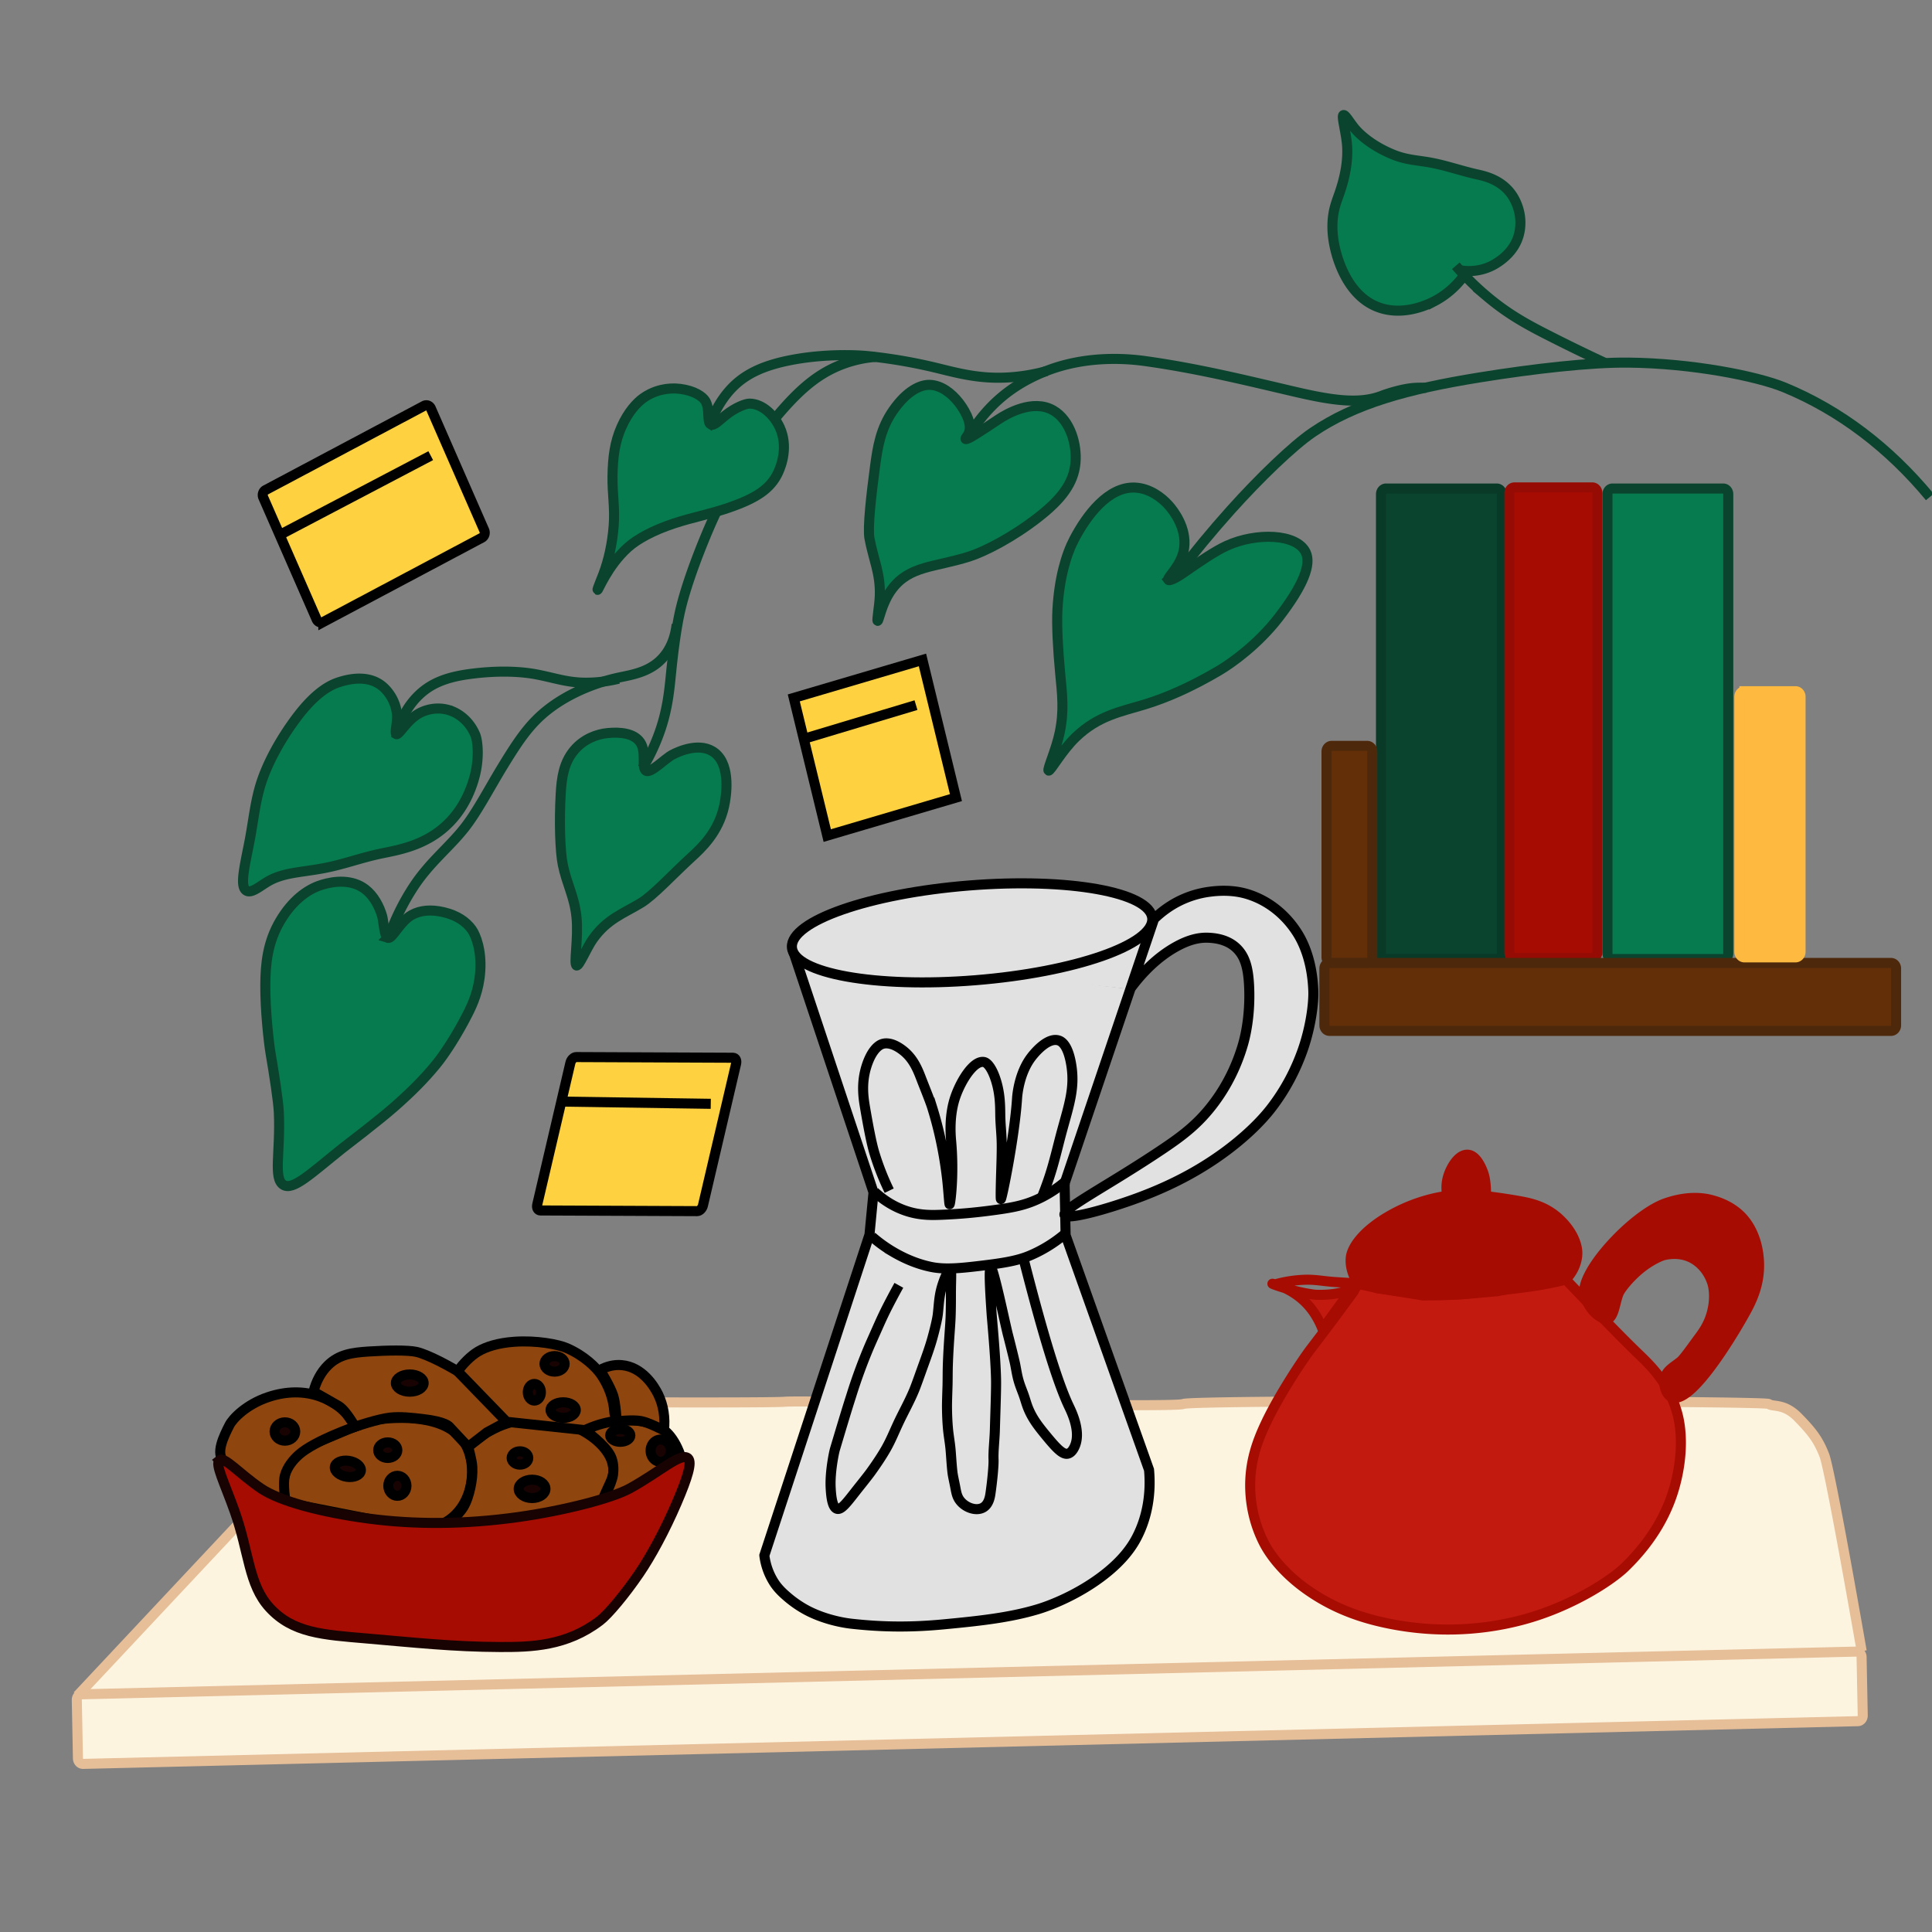 <?xml version="1.0" encoding="UTF-8" standalone="no"?>
<svg
   id="cafetière"
   width="2000"
   height="2000"
   viewBox="0 0 2000 2000"
   version="1.1"
   sodipodi:docname="convivialite.svg"
   inkscape:version="1.1.2 (0a00cf5339, 2022-02-04)"
   xmlns:inkscape="http://www.inkscape.org/namespaces/inkscape"
   xmlns:sodipodi="http://sodipodi.sourceforge.net/DTD/sodipodi-0.dtd"
   xmlns="http://www.w3.org/2000/svg"
   xmlns:svg="http://www.w3.org/2000/svg">
  <rect x="0" y="0" width="2000" height="2000" fill="#808080" stroke="none"/>
  <sodipodi:namedview
     id="namedview68"
     pagecolor="#ffffff"
     bordercolor="#666666"
     borderopacity="1.0"
     inkscape:pageshadow="2"
     inkscape:pageopacity="0.0"
     inkscape:pagecheckerboard="0"
     showgrid="false"
     inkscape:zoom="0.42440064"
     inkscape:cx="1875.5862"
     inkscape:cy="1532.7498"
     inkscape:window-width="1850"
     inkscape:window-height="1016"
     inkscape:window-x="0"
     inkscape:window-y="0"
     inkscape:window-maximized="1"
     inkscape:current-layer="cafetière" />
  <defs
     id="defs4">
    <style
       id="style2">
      .cls-1, .cls-2 {
        fill: none;
        stroke: #000;
        stroke-width: 10.4px;
      }

      .cls-1 {
        fill-rule: evenodd;
      }
    </style>
  </defs>
  <path
     id="table"
     class="cls-1"
     d="M 80.138,1755.42 341.767,1476.426 a 195.593,215.471 0 0 1 112.558,-25.582 c 0,0 340.593,2.012 358.373,0.219 17.78,-1.793 403.012,6.721 412.326,2.306 9.314,-4.415 601.415,-3.332 605.931,0 4.516,3.332 15.896,-0.934 30.349,13.834 14.452,14.768 20.925,23.109 27.209,39.197 6.284,16.088 38.721,202.905 38.721,202.905"
     style="fill:#fdf4e0;fill-opacity:1;stroke:#e6be98;stroke-opacity:1" />
  <path
     style="fill:#e1e1e1;fill-opacity:1;stroke:none;stroke-width:0.549px;stroke-linecap:butt;stroke-linejoin:miter;stroke-opacity:1"
     d="m 1062.283,1012.735 84.281,-24.899 31.267,-12.896 16.844,-23.646 -24.855,72.573 z"
     id="path16783"
     sodipodi:nodetypes="cccccc" />
  <path
     id="parois_cafetières"
     data-name="parois cafetières"
     class="cls-1"
     d="m 820.546,982.998 83.721,251.325 -4.186,43.809 -108.837,332.026 a 57.574,63.426 0 0 0 10.57,28.793 c 2.983,4.433 6.651,8.416 11.684,12.803 a 113.84,125.409 0 0 0 22.416,15.546 c 17.22,8.912 35.749,12.48 45.351,13.558 34.315,3.856 64.031,3.655 95.552,0.663 36.461,-3.464 68.034,-6.802 97.457,-15.639 14.897,-4.479 41.368,-15.368 65.433,-33.312 18.607,-13.875 30.035,-27.519 36.958,-40.771 10.978,-21.011 15.065,-45.371 12.809,-70.256 l -86.369,-242.835 -1.046,-53.608 92.617,-273.806 a 104.494,115.114 0 0 1 24.044,-17.576 107.352,118.262 0 0 1 33.499,-10.583 c 15.918,-2.139 28.737,-0.651 38.601,2.271 a 93.303,102.785 0 0 1 53.142,41.999 c 7.153,11.84 14.578,31.041 15.577,58.353 0.45,12.238 -2.402,36.183 -10.643,60.191 a 190.261,209.597 0 0 1 -32.63,60.808 c -11.098,14.52 -28.575,31.416 -50.426,47.216 -25.509,18.446 -53.88,33.445 -87.797,46.005 -31.296,11.581 -74.03,23.576 -76.076,17.668 -1.376,-3.96 16.048,-14.503 47.517,-33.733 19.099,-11.673 37.507,-23.213 55.476,-35.341 20.025,-13.518 36.335,-25.94 52.278,-47.487 a 165.506,182.326 0 0 0 29.601,-60.237 c 4.061,-14.151 7.598,-36.263 6.143,-61.8 -0.978,-17.195 -4.118,-27.957 -11.423,-35.952 -6.462,-7.073 -16.373,-11.903 -31.244,-12.382 -9.408,-0.306 -20.234,2.115 -34.017,9.967 -17.702,10.093 -33.452,25.329 -46.476,43.186"
     style="fill:#e1e1e1;fill-opacity:1" />
  <path
     id="couvercle_cafetière"
     data-name="couvercle cafetière"
     class="cls-1"
     d="m 1003.037,916.667 c 103.008,-8.26 187.975,7.004 189.78,34.085 1.805,27.081 -80.241,55.735 -183.25,63.99 -103.008,8.255 -187.975,-7.004 -189.78,-34.085 -1.805,-27.081 80.241,-55.735 183.25,-63.99 z"
     style="fill:#e1e1e1;fill-opacity:1" />
  <path
     id="Forme_1"
     data-name="Forme 1"
     class="cls-1"
     d="m 905.314,1233.747 a 91.747,101.071 0 0 0 24.588,16.573 c 17.482,7.92 32.107,7.701 44.226,7.234 19.826,-0.772 36.916,-2.369 56.69,-5.107 18.596,-2.571 32.327,-5.027 48.904,-13.702 a 128.786,141.875 0 0 0 24.494,-16.768" />
  <path
     id="courbes_cafetière_1"
     data-name="courbes cafetière 1"
     class="cls-1"
     d="m 920.488,1232.594 a 232.403,256.022 0 0 1 -15.253,-38.829 c -3.155,-10.301 -6.771,-29.75 -9.696,-46.916 -1.669,-9.776 -4.128,-25 1.266,-42.529 4.725,-15.339 11.538,-22.077 16.739,-23.663 4.594,-1.401 11.627,-0.565 20.888,6.525 11.24,8.601 15.771,20.394 19.737,30.811 1.428,3.747 8.613,21.472 10.622,27.848 a 324.384,357.351 0 0 1 9.581,36.898 350.083,385.661 0 0 1 6.117,37.993 c 1.24,10.825 2.088,25.888 2.538,25.865 0.738,-0.029 4.803,-29.998 1.559,-65.748 -0.665,-7.315 -2.004,-27.156 4.5,-45.717 6.211,-17.72 19.455,-38.022 29.773,-35.693 3.49,0.79 8.32,6.825 12.124,18.93 4.296,13.656 4.385,25.813 4.5,35.67 0.131,10.635 1.371,19.639 1.502,30.274 0.105,8.341 -0.262,19.155 -0.576,29.173 -0.157,4.969 -0.858,27.721 -0.282,27.755 0.973,0.063 14.165,-64.353 16.729,-104.248 0.272,-4.254 2.334,-26.262 14.662,-42.535 4.066,-5.372 17.932,-21.605 29.14,-17.137 5.102,2.029 9.921,9.678 12.412,25.611 3.637,23.271 -2.203,40.258 -9.408,66.572 -5.149,18.792 -8.566,35.353 -15.007,53.654 -2.035,5.782 -4.134,11.361 -6.405,17.011" />
  <path
     id="Forme_2"
     data-name="Forme 2"
     class="cls-1"
     d="m 1101.535,1278.132 a 146.217,161.077 0 0 1 -36.094,21.893 c -13.683,5.689 -30.72,7.984 -50.463,10.347 -19.732,2.363 -36.241,4.064 -50.374,1.28 -13.17,-2.606 -26.848,-7.886 -40.505,-15.973 a 145.764,160.577 0 0 1 -21.464,-15.546" />
  <path
     id="courbes_cafetière_2"
     data-name="courbes cafetière 2"
     class="cls-1"
     d="m 1059.674,1303.495 c 14.117,55.205 32.275,121.754 46.852,152.311 2.564,5.372 12.825,26.009 6.059,41.365 -2.109,4.785 -4.531,6.9 -6.865,7.592 -5.505,1.637 -12.333,-5.793 -23.489,-19.374 -7.713,-9.396 -13.071,-16.515 -17.199,-25.963 -2.517,-5.759 -3.616,-10.849 -5.829,-16.757 -1.742,-4.663 -3.359,-8.548 -4.73,-13.362 -1.627,-5.707 -2.339,-10.624 -3.464,-16.474 -0.67,-3.493 -2.59,-11.154 -4.039,-17.016 -1.183,-4.796 -2.386,-9.546 -3.637,-14.365 -2.6,-10.03 -15.007,-69.731 -17.67,-69.311 -2.271,0.357 -0.539,27.173 0.879,48.294 0.356,5.303 4.087,44.247 4.558,67.581 0.214,10.549 -0.712,33.969 -1.209,51.827 -0.309,11.056 -1.753,22.435 -1.387,30.874 0.262,6.024 -1.266,22.089 -3.176,35.289 -0.487,3.366 -1.612,10.416 -6.692,14.019 -7.08,5.015 -19.057,1.112 -24.991,-6.808 -2.867,-3.828 -3.621,-7.626 -4.673,-13.264 -1.036,-5.54 -2.554,-11.921 -3.003,-15.783 -0.963,-8.295 -1.376,-17.489 -2.02,-24.227 -0.706,-7.465 -1.999,-13.858 -2.653,-21.328 -0.586,-6.681 -0.905,-13.886 -0.978,-21.391 -0.068,-6.623 0.46,-18.463 0.576,-23.634 0.152,-6.785 0.079,-13.246 0.288,-20.037 0.199,-6.468 0.549,-13.598 0.984,-20.602 0.293,-4.842 0.743,-11.31 1.151,-17.016 0.272,-3.822 0.539,-7.909 0.691,-11.275 0.199,-4.398 0.298,-10.041 0.351,-15.252 0.047,-4.836 0.006,-9.557 0.058,-14.394 0.131,-12.676 0.774,-20.095 -0.753,-20.509 -1.931,-0.53 -6.085,8.837 -8.655,17.61 -3.009,10.261 -3.056,18.677 -4.212,28.574 -0.617,5.28 -3.108,15.454 -5.541,24.291 -2.355,8.554 -5.625,17.76 -9.063,27.219 -3.422,9.431 -7.613,21.559 -10.041,27.346 -5.17,12.347 -10.994,22.366 -16.619,34.471 -4.045,8.698 -7.132,16.428 -11.773,24.764 -4.265,7.649 -10.345,16.786 -16.791,25.674 -2.977,4.104 -13.149,16.768 -13.735,17.518 -10.47,13.35 -16.352,21.478 -20.894,19.91 -3.736,-1.285 -5.808,-8.358 -6.462,-22.02 -0.79,-16.44 3.553,-36.661 4.442,-39.636 5.641,-18.82 11.935,-40.108 16.927,-55.505 a 469.469,517.181 0 0 1 18.853,-51.36 c 1.596,-3.718 5.52,-12.44 8.309,-18.746 2.574,-5.822 5.248,-11.69 7.791,-16.89 2.088,-4.26 4.746,-9.39 7.273,-14.175 2.313,-4.375 4.631,-8.647 7.038,-12.981" />
  <path
     id="théière-2"
     data-name="théière"
     class="cls-1"
     d="m 1401.361,1336.928 c -14.766,20.262 -29.574,40.097 -44.267,59.223 -7.169,9.327 -31.526,45.302 -46.219,76.02 -9.46,19.777 -17.576,41.705 -16.619,69.973 a 110.706,121.957 0 0 0 13.678,54.144 c 7.205,14.394 21.835,33.024 45.612,49.706 24.399,17.12 50.002,27.127 77.463,33.306 50.453,11.356 100.094,9.505 145.057,-2.456 49.871,-13.264 91.533,-40.328 106.373,-54.807 29.847,-29.127 44.508,-58.399 51.499,-84.43 8.582,-31.975 6.813,-57.632 2.679,-73.374 -8.566,-32.626 -28.648,-51.257 -41.458,-63.592 -19.968,-19.236 -49.17,-49.775 -74.344,-76.118 0,0 -3.469,1.574 -24.802,5.488 -21.333,3.914 -71.686,8.646 -71.686,8.646 0,0 -29.501,3.274 -46.047,1.729 -16.545,-1.545 -52.849,-6.917 -52.849,-6.917 l -20.407,-4.612 z"
     style="fill:#c31a10;fill-opacity:1;stroke:#a70c03;stroke-opacity:1" />
  <path
     id="couvercle_theière"
     data-name="couvercle theière"
     class="cls-1"
     d="m 1620.814,1324.524 c 6.985,-7.162 11.658,-16.436 12.03,-26.581 0.272,-7.393 -3.286,-20.875 -16.964,-34.494 -14.813,-14.749 -31.359,-18.147 -45.523,-20.567 -22.814,-3.906 -48.506,-7.12 -60.588,-6.215 a 184.351,208.525 0 0 0 -65.344,18.585 c -31.275,16.336 -45.147,35.051 -46.136,46.959 -0.633,7.635 1.324,15.276 5.264,22.698 l 21.877,8.562 48.148,7.652 39.315,-1.182 37.176,-3.274 39.8,-8.145 z"
     style="fill:#a70c03;fill-opacity:1;stroke:#a70c03;stroke-opacity:1" />
  <path
     id="anse_théière"
     data-name="anse théière"
     class="cls-1"
     d="m 1665.192,1364.764 c 5.85,-2.311 7.231,-19.235 10.779,-26.643 2.287,-4.779 10.91,-15.5 21.302,-24.164 9.884,-8.243 21.15,-13.725 25.624,-14.705 11.805,-2.583 22.898,-0.865 31.804,4.94 a 41.023,45.192 0 0 1 17.812,23.858 c 1.837,5.822 3.323,17.558 -0.696,31.773 -3.228,11.425 -8.498,18.826 -13.071,24.965 -7.294,9.788 -15.488,21.726 -19.308,24.775 -6.933,5.54 -14.646,9.286 -16.278,17.731 -1.319,6.813 1.444,15.99 6.938,18.809 20.098,10.335 66.679,-69.362 76.788,-87.745 7.143,-12.998 15.478,-30.73 13.94,-53.908 -1.125,-16.907 -6.635,-31.445 -15.41,-42.034 -6.237,-7.528 -17.241,-16.273 -35.414,-20.613 -10.675,-2.554 -26.65,-3.026 -46.324,3.972 -12.945,4.6 -32.358,17.95 -51.687,38.154 -23.222,24.274 -33.462,44.766 -31.861,54.663 2.501,15.529 17.346,29.225 25.064,26.17 z"
     style="fill:#a70c03;fill-opacity:1;stroke:#a70c03;stroke-opacity:1" />
  <path
     id="bec_verseur"
     data-name="bec verseur"
     class="cls-1"
     d="m 1318.225,1330.093 a 141.709,156.111 0 0 1 33.18,-5.315 c 9.712,-0.271 17.665,1.337 27.351,2.127 16.294,1.32 26.393,1.061 26.66,3.447 0.235,2.127 -7.488,4.888 -12.38,6.427 -13.484,4.231 -29.145,3.879 -33.405,3.303 -20.852,-2.813 -42.546,-10.831 -42.452,-11.143 0.089,-0.282 18.706,3.856 34.053,19.034 7.749,7.667 13.6,17.074 17.833,27.784 l 34.489,-47.391"
     style="fill:#c31a10;fill-opacity:1;stroke:#a70c03;stroke-opacity:1" />
  <path
     id="chapeau_couvercle_théière"
     data-name="chapeau couvercle théière"
     class="cls-1"
     d="m 1499.1,1241.873 c -2.145,-7.678 -2.355,-15.592 -0.314,-23.029 2.868,-10.462 11.376,-24.516 21.087,-23.467 9.058,0.98 14.473,15.108 16.095,20.175 1.172,3.649 2.229,10.555 2.339,17.766 a 74.712,82.305 0 0 1 -0.277,8.583"
     style="fill:#a70c03;fill-opacity:1;stroke:#a70c03;stroke-opacity:1" />
  <path
     id="cookie_1"
     data-name="cookie 1"
     class="cls-1"
     d="m 434.064,1582.588 c 13.84,0.19 27.351,-4.548 37.565,-14.739 18.539,-18.504 21.16,-49.827 11.773,-69.691 -15.269,-32.303 -63.659,-32.13 -89.927,-29.058 -14.772,1.729 -36.958,12.572 -59.724,21.784 -13.673,5.534 -29.726,12.186 -36.869,29.669 -4.254,10.422 -4.359,22.418 -1.162,34.846 z"
     style="fill:#8f460e;fill-opacity:1" />
  <path
     id="cookie_2"
     data-name="cookie 2"
     class="cls-1"
     d="m 484.616,1497.754 c 9.335,-8.842 19.954,-15.892 31.411,-20.855 21.977,-9.477 48.176,-11.684 72.879,-2.317 29.166,11.062 42.054,28.677 44.833,39.451 3.757,14.572 -1.382,16.98 -10.86,40.726 l -69.188,17.201 -61.654,5.364 -28.805,0.939 c 0,0 12.158,-10.875 16.408,-17.963 3.624,-6.045 5.736,-13.155 7.297,-20.192 1.57,-7.077 2.406,-14.476 1.99,-21.747 -0.403,-7.035 -4.31,-20.607 -4.31,-20.607 z"
     sodipodi:nodetypes="ccccccccsssc"
     style="fill:#8f460e;fill-opacity:1" />
  <path
     id="cookie_3"
     data-name="cookie 3"
     class="cls-1"
     d="m 232.369,1513.052 c -10.025,-7.769 -0.565,-26.516 5.149,-37.791 3.365,-6.635 17.294,-21.305 39.951,-28.948 19.345,-6.525 37.868,-6.375 53.786,-0.611 13.317,4.825 22.353,12.07 27.502,18.042 3.415,3.966 6.352,8.401 8.738,13.195 0,0 -41.31,14.204 -57.841,28.74 -6.322,5.559 -12.166,12.84 -14.634,21.326 -2.622,9.016 0.7,28.393 0.7,28.393 l -21.938,-10.252 z"
     style="fill:#8f460e;fill-opacity:1"
     sodipodi:nodetypes="scccccssccs" />
  <path
     id="cookie_4"
     data-name="cookie 4"
     class="cls-1"
     d="m 524.383,1471.814 c -1.202,-3.304 -2.606,-6.514 -4.202,-9.609 -8.848,-17.178 -21.077,-26.303 -32.625,-34.021 -21.694,-14.492 -45.973,-26.424 -56.522,-28.724 -8.984,-1.96 -30.26,-1.62 -49.333,-0.381 -17.435,1.136 -30.736,3.032 -42.148,14.221 -7.216,7.079 -12.202,16.457 -15.054,27.386 0,0 16.31,9.046 26.086,14.796 7.487,4.404 16.91,21.456 16.91,21.456 0,0 23.981,-8.139 36.384,-9.461 11.03,-1.175 22.194,0.198 33.218,1.428 24.8,2.767 28.065,8.069 28.065,8.069 l 19.453,20.779 19.459,-15.014 20.308,-10.925"
     style="fill:#8f460e;fill-opacity:1"
     sodipodi:nodetypes="cccccccscsscccc" />
  <path
     id="cookie_5"
     data-name="cookie 5"
     class="cls-1"
     d="m 638.401,1471.327 c 0.278,-3.307 -2.236,-5.57 -2.413,-8.886 -0.743,-13.984 -5.787,-27.744 -13.673,-39.267 -5.138,-7.494 -17.367,-19.714 -35.576,-27.64 -8.733,-3.799 -31.244,-8.237 -54.701,-6.519 -16.258,1.193 -28.837,5.084 -37.214,10.111 -8.069,4.873 -15.244,12.592 -21.187,20.331 l 50.746,52.358 81.105,8.647 z"
     style="fill:#8f460e;fill-opacity:1"
     sodipodi:nodetypes="ccccccc" />
  <path
     id="cookie_6"
     data-name="cookie 6"
     class="cls-1"
     d="m 705.953,1512.165 c -0.778,-3.171 -1.771,-6.274 -2.972,-9.28 -4.259,-10.641 -9.617,-17.518 -14.196,-21.449 -4.04,-3.476 -11.915,-7.534 -22.071,-9.592 -10.104,-2.052 -20.909,-2.248 -32.63,-0.334 -9.841,1.621 -19.452,4.63 -28.596,8.952 0,0 21.138,15.15 26.734,26.94 2.738,5.768 3.239,12.916 2.362,19.353 -1.384,10.163 -11.706,28.005 -11.706,28.005 l 25.611,-9.527 26.88,-15.78 z"
     style="fill:#8f460e;fill-opacity:1"
     sodipodi:nodetypes="ccccccsscccc" />
  <path
     id="cookie_7"
     data-name="cookie 7"
     class="cls-1"
     d="m 687.315,1480.772 c 1.46,-12.912 -0.445,-25.853 -5.955,-37.203 -4.134,-8.514 -16.357,-28.574 -37.842,-30.407 -7.634,-0.651 -15.237,1.164 -22.333,5.044 0,0 10.654,17.008 13.66,26.661 2.626,8.434 3.556,26.46 3.556,26.46 0,0 16.916,-1.863 25.187,-0.27 8.311,1.601 23.726,9.716 23.726,9.716 z"
     style="fill:#8f460e;fill-opacity:1"
     sodipodi:nodetypes="csscscsc" />
  <path
     id="pépites"
     class="cls-1"
     d="m 361.069,1512.234 c 7.451,1.084 13.045,5.666 12.501,10.243 -0.544,4.577 -7.033,7.413 -14.479,6.335 -7.446,-1.078 -13.045,-5.666 -12.501,-10.243 0.544,-4.577 7.033,-7.413 14.479,-6.335 z"
     style="fill:#180302;fill-opacity:1" />
  <path
     id="pépites_2"
     data-name="pépites 2"
     class="cls-1"
     d="m 401.418,1493.142 c 5.489,0 9.942,3.614 9.942,8.07 0,4.456 -4.453,8.07 -9.942,8.07 -5.489,0 -9.942,-3.614 -9.942,-8.07 0,-4.456 4.453,-8.07 9.942,-8.07 z"
     style="fill:#180302;fill-opacity:1" />
  <ellipse
     id="pépites_3"
     data-name="pépites 3"
     class="cls-2"
     cx="411.36"
     cy="1538.104"
     style="fill:#180302;fill-opacity:1"
     rx="9.419"
     ry="10.376" />
  <path
     id="pépites_4"
     data-name="pépites 4"
     class="cls-1"
     d="m 424.179,1422.817 c 7.948,0 14.39,4 14.39,8.935 0,4.934 -6.441,8.935 -14.39,8.935 -7.948,0 -14.39,-4 -14.39,-8.935 0,-4.934 6.441,-8.935 14.39,-8.935 z"
     style="fill:#180302;fill-opacity:1" />
  <path
     id="pépites_5"
     data-name="pépites 5"
     class="cls-1"
     d="m 294.935,1472.391 c 5.923,0 10.727,4.26 10.727,9.511 0,5.251 -4.803,9.511 -10.727,9.511 -5.923,0 -10.727,-4.26 -10.727,-9.511 0,-5.251 4.803,-9.511 10.727,-9.511 z"
     style="fill:#180302;fill-opacity:1" />
  <path
     id="pépites_6"
     data-name="pépites 6"
     class="cls-1"
     d="m 538.249,1502.365 c 4.767,0 8.634,3.095 8.634,6.917 0,3.822 -3.867,6.917 -8.634,6.917 -4.767,0 -8.634,-3.095 -8.634,-6.917 0,-3.822 3.867,-6.917 8.634,-6.917 z"
     style="fill:#180302;fill-opacity:1" />
  <path
     id="pépite_7"
     data-name="pépite 7"
     class="cls-1"
     d="m 550.807,1531.763 c 7.66,0 13.866,4.26 13.866,9.511 0,5.251 -6.206,9.511 -13.866,9.511 -7.66,0 -13.866,-4.26 -13.866,-9.511 0,-5.251 6.206,-9.511 13.866,-9.511 z"
     style="fill:#180302;fill-opacity:1" />
  <path
     id="pépites_8"
     data-name="pépites 8"
     class="cls-1"
     d="m 574.092,1403.795 c 5.782,0 10.465,3.614 10.465,8.07 0,4.456 -4.683,8.07 -10.465,8.07 -5.782,0 -10.465,-3.614 -10.465,-8.07 0,-4.456 4.683,-8.07 10.465,-8.07 z"
     style="fill:#180302;fill-opacity:1" />
  <path
     id="pépites_9"
     data-name="pépites 9"
     class="cls-1"
     d="m 553.162,1432.617 c 3.757,0 6.802,3.874 6.802,8.646 0,4.773 -3.045,8.646 -6.802,8.646 -3.757,0 -6.802,-3.873 -6.802,-8.646 0,-4.773 3.045,-8.646 6.802,-8.646 z"
     style="fill:#180302;fill-opacity:1" />
  <path
     id="pépites_10"
     data-name="pépites 10"
     class="cls-1"
     d="m 582.988,1451.639 c 7.226,0 13.081,3.614 13.081,8.07 0,4.456 -5.855,8.07 -13.081,8.07 -7.226,0 -13.081,-3.614 -13.081,-8.07 0,-4.456 5.855,-8.07 13.081,-8.07 z"
     style="fill:#180302;fill-opacity:1" />
  <path
     id="pépites_11"
     data-name="pépites 11"
     class="cls-1"
     d="m 642.116,1479.308 c 5.782,0 10.465,2.969 10.465,6.629 0,3.66 -4.683,6.629 -10.465,6.629 -5.782,0 -10.465,-2.969 -10.465,-6.629 0,-3.66 4.683,-6.629 10.465,-6.629 z"
     style="fill:#180302;fill-opacity:1" />
  <path
     id="pépites_12"
     data-name="pépites 12"
     class="cls-1"
     d="m 683.715,1490.26 a 10.468,11.532 0 1 1 -10.204,11.529 10.335,11.386 0 0 1 10.204,-11.529 z"
     style="fill:#180302;fill-opacity:1" />
  <path
     class="cls-1"
     d="M 84.604,1753.944 1921.772,1709.72 a 5.222,5.768 0 0 1 5.334,5.638 l 1.19,60.508 a 5.219,5.764 0 0 1 -5.104,5.891 L 86.024,1825.981 a 5.222,5.768 0 0 1 -5.334,-5.638 l -1.19,-60.514 a 5.214,5.759 0 0 1 5.104,-5.885 z"
     id="path38"
     style="fill:#fdf4e0;fill-opacity:1;stroke:#e6be98;stroke-opacity:1" />
  <path
     id="livre_1"
     data-name="livre 1"
     class="cls-1"
     d="m 1434.849,505.71 h 114.593 a 5.233,5.764 0 0 1 5.232,5.764 v 475.558 a 5.233,5.764 0 0 1 -5.232,5.764 h -114.593 a 5.233,5.764 0 0 1 -5.232,-5.764 V 511.474 a 5.233,5.764 0 0 1 5.232,-5.764 z"
     style="fill:#0a442e;fill-opacity:1;stroke:#093927;stroke-opacity:1" />
  <path
     id="livre_2"
     data-name="livre 2"
     class="cls-1"
     d="m 1567.756,504.557 h 80.582 a 5.233,5.764 0 0 1 5.233,5.764 v 475.558 a 5.233,5.764 0 0 1 -5.233,5.764 h -80.582 a 5.233,5.764 0 0 1 -5.232,-5.764 V 510.321 a 5.233,5.764 0 0 1 5.232,-5.764 z"
     style="fill:#a70c03;fill-opacity:1;stroke:#960c04;stroke-opacity:1" />
  <path
     id="livre_3"
     data-name="livre 3"
     class="cls-1"
     d="m 1669.268,505.71 h 114.593 a 5.233,5.764 0 0 1 5.233,5.764 v 475.558 a 5.233,5.764 0 0 1 -5.233,5.764 H 1669.268 a 5.233,5.764 0 0 1 -5.233,-5.764 V 511.474 a 5.233,5.764 0 0 1 5.233,-5.764 z"
     style="fill:#067b4f;fill-opacity:1;stroke:#0a442e;stroke-opacity:1" />
  <path
     id="étagère"
     class="cls-1"
     d="m 1376.244,996.832 h 581.338 a 5.233,5.764 0 0 1 5.233,5.764 v 58.796 a 5.233,5.764 0 0 1 -5.233,5.764 h -581.338 a 5.233,5.764 0 0 1 -5.232,-5.764 v -58.796 a 5.233,5.764 0 0 1 5.232,-5.764 z"
     style="fill:#622f08;fill-opacity:1;stroke:#4e280b;stroke-opacity:1" />
  <path
     id="presse_livre_1"
     data-name="presse livre 1"
     class="cls-1"
     d="m 1378.447,772.144 h 36.931 a 5.233,5.764 0 0 1 5.232,5.764 v 213.039 a 5.233,5.764 0 0 1 -5.232,5.764 h -36.931 a 5.233,5.764 0 0 1 -5.233,-5.764 V 777.908 a 5.233,5.764 0 0 1 5.233,-5.764 z"
     style="fill:#622f08;fill-opacity:1;stroke:#4e280b;stroke-opacity:1" />
  <path
     id="presse_livre_2"
     data-name="presse livre 2"
     class="cls-1"
     d="m 1805.833,715.526 h 52.859 a 5.233,5.764 0 0 1 5.233,5.764 V 985.309 a 5.233,5.764 0 0 1 -5.233,5.764 h -52.859 a 5.233,5.764 0 0 1 -5.233,-5.764 V 721.291 a 5.233,5.764 0 0 1 5.233,-5.764 z"
     style="fill:#fdb940;fill-opacity:1;stroke:#fdb940;stroke-opacity:1" />
  <path
     id="feuille_1"
     data-name="feuille 1"
     class="cls-1"
     d="m 401.418,970.893 c 4.934,1.585 12.087,-16.734 24.944,-23.801 8.744,-4.807 19.8,-5.851 32.719,-2.836 14.238,3.32 23.384,9.869 29.166,17.766 4.223,5.764 10.418,21.541 8.916,43.463 -1.345,19.61 -7.64,33.606 -12.898,43.988 -10.706,21.138 -23.662,41.244 -32.714,52.306 -12.684,15.489 -26.252,28.96 -43.106,43.797 -17.393,15.31 -49.945,39.889 -54.178,43.279 -32.798,26.228 -51.091,44.092 -61.017,37.653 -10.601,-6.871 -2.789,-33.998 -4.589,-74.556 -0.555,-12.48 -4.882,-39.728 -8.655,-62.082 -1.706,-10.094 -5.541,-43.895 -5.369,-70.256 0.147,-22.049 2.36,-44.368 15.41,-66.382 11.705,-19.749 26.765,-32.257 43.012,-37.278 13.851,-4.277 31.667,-5.626 44.922,4.49 9.016,6.877 14.688,17.875 17.571,27.732 1.554,5.315 2.276,21.564 5.866,22.717 z"
     style="fill:#067b4f;fill-opacity:1;stroke:#0a442e;stroke-opacity:1" />
  <path
     id="feuille_2"
     data-name="feuille 2"
     class="cls-1"
     d="m 410.313,759.918 c 2.7,1.499 11.093,-15.01 24.185,-21.795 8.822,-4.571 21.464,-6.917 34.017,-1.654 a 42.882,47.241 0 0 1 23.541,24.331 c 2.323,5.614 4.636,23.426 -0.952,43.844 -4.626,16.907 -12.297,31.122 -21.637,42.051 -23.254,27.202 -53.676,32.545 -73.659,36.621 -22.338,4.548 -39.904,11.644 -62.315,15.731 -23.871,4.352 -41.536,4.271 -57.815,14.457 -8.058,5.038 -15.933,11.615 -20.773,8.393 -6.624,-4.41 -2.062,-23.484 2.941,-48.743 5.002,-25.236 6.237,-45.953 14.369,-68.175 6.321,-17.264 17.592,-38.95 33.928,-60.952 16.095,-21.668 30.495,-33.03 43.797,-37.509 17.048,-5.753 34.085,-6.087 46.13,4.11 6.274,5.309 13.38,15.166 14.803,28.107 0.958,8.768 -2.595,20.054 -0.56,21.184 z"
     style="fill:#067b4f;fill-opacity:1;stroke:#0a442e;stroke-opacity:1" />
  <path
     id="feuille_3"
     data-name="feuille 3"
     class="cls-1"
     d="m 668.802,797.962 c -5.144,-3.061 0.727,-19.432 -5.981,-29.415 -6.316,-9.396 -20.135,-11.004 -33.839,-9.684 -10.988,1.061 -24.677,5.972 -34.624,17.812 -10.978,13.074 -13.003,28.862 -13.934,45.406 -1.612,28.689 -0.617,59.413 2.166,72.994 4.165,20.337 12.024,32.932 14.191,54.387 2.224,21.974 -3.181,48.98 0.089,50.035 2.7,0.87 10.214,-18.089 17.048,-27.64 14.704,-20.544 31.191,-26.026 49.511,-37.094 12.809,-7.736 32.588,-29.341 51.928,-47.054 10.669,-9.771 28.449,-26.066 34.362,-53.672 1.915,-8.929 7.221,-40.91 -9.434,-54.433 -14.562,-11.817 -36.706,-2.352 -44.398,1.752 -7.608,4.052 -22.312,19.443 -27.084,16.607 z"
     style="fill:#067b4f;fill-opacity:1;stroke:#0a442e;stroke-opacity:1" />
  <path
     id="feuille_5"
     data-name="feuille 5"
     class="cls-1"
     d="m 1002.859,448.424 c 4.673,-11.212 -6.776,-27.242 -10.47,-31.94 -6.97,-8.854 -17.686,-17.841 -30.124,-18.094 -9.099,-0.184 -23.196,5.678 -37.648,26.412 -12.872,18.463 -15.991,37.203 -18.696,57.355 -4.06,30.292 -7.87,64.151 -5.881,75.029 3.966,21.726 11.548,36.264 10.732,59.534 -0.361,10.266 -3.312,25.68 -2.25,25.986 1.282,0.369 4.029,-18.48 14.97,-33.03 18.194,-24.193 44.011,-22.239 79.54,-33.45 16.184,-5.101 45.241,-19.979 72.01,-40.915 23.95,-18.728 36.283,-35.197 38.255,-55.747 1.879,-19.541 -5.457,-44.576 -22.934,-54.715 -20.946,-12.151 -47.983,3.384 -56.951,9.402 -7.132,4.79 -17.377,11.627 -26.226,17.011 -1.371,0.836 -7.022,4.156 -7.687,3.147 -0.455,-0.692 2.328,-3.51 3.359,-5.983 z"
     style="fill:#067b4f;fill-opacity:1;stroke:#0a442e;stroke-opacity:1" />
  <path
     id="feuille_6"
     data-name="feuille 6"
     class="cls-1"
     d="m 1209.326,600.245 c -1.648,-2.363 14.264,-14.912 16.535,-33.231 2.538,-20.452 -10.476,-37.745 -16.268,-44.178 -6.944,-7.695 -19.324,-17.431 -34.708,-18.094 -27.712,-1.193 -50.002,28.891 -62.885,53.424 -8.335,15.869 -15.567,40.477 -17.351,73.011 -0.869,15.944 0.518,41.209 2.773,65.056 2.187,23.184 4.291,39.336 -0.434,62.134 -3.652,17.627 -13.197,38.287 -11.512,39.353 1.805,1.141 13.249,-20.337 28.214,-34.678 23.128,-22.152 46.193,-26.21 70.629,-33.595 23.824,-7.194 49.333,-18.607 77.463,-35.151 13.406,-7.88 40.615,-27.427 61.886,-55.044 25.483,-33.087 34.001,-54.9 28.041,-67.466 -9.225,-19.449 -51.18,-20.815 -81.879,-6.802 -12.359,5.638 -28.324,16.688 -44.226,27.732 -9.513,6.606 -15.352,8.854 -16.279,7.528 z"
     style="fill:#067b4f;fill-opacity:1;stroke:#0a442e;stroke-opacity:1" />
  <path
     id="feuille_8"
     data-name="feuille 8"
     class="cls-1"
     d="m 1511.245,279.748 c 1.334,0.248 2.653,0.432 4.008,0.571 10.936,1.124 22.594,-1.095 32.683,-7.165 12.809,-7.713 21.474,-18.256 24.577,-30.897 3.982,-16.198 -1.177,-30.614 -6.488,-39.03 -10.695,-16.93 -28.8,-20.873 -36.874,-22.677 -19.214,-4.294 -34.488,-10.284 -53.922,-13.183 -12.972,-1.937 -21.788,-2.698 -33.666,-7.603 -19.701,-8.139 -33.468,-19.426 -40.333,-28.257 -4.924,-6.329 -8.838,-13.195 -10.559,-12.33 -2.349,1.182 3.516,20.014 3.982,34.304 0.429,13.137 -1.727,28.159 -7.875,46.017 -2.81,8.151 -5.505,14.561 -6.755,24.003 -1.193,9.044 -0.963,19.236 1.387,30.753 3.307,16.215 13.573,47.85 39.38,61.142 23.316,12.007 48.877,4.243 63.79,-3.401 a 88.183,97.145 0 0 0 30.035,-25.467"
     style="fill:#067b4f;fill-opacity:1;stroke:#0a442e;stroke-opacity:1" />
  <path
     id="tige_principale"
     data-name="tige principale"
     class="cls-1"
     d="m 1217.698,596.21 c 18.105,-23.789 36.706,-46.305 56.266,-68.106 30.14,-33.595 64.371,-66.526 84.7,-80.401 43.514,-29.709 97.849,-44.852 172.863,-56.963 55.894,-9.027 114.698,-15.742 153.707,-15.374 66.7,0.628 133.87,14.105 162.011,25.709 57.532,23.715 108.398,62.63 150.478,113.419"
     style="stroke:#0a442e;stroke-opacity:1" />
  <path
     id="ramification_1"
     data-name="ramification 1"
     class="cls-1"
     d="m 1660.901,375.442 c -19.847,-9.217 -39.684,-18.913 -59.934,-29.237 -22.516,-11.477 -41.044,-21.876 -62.346,-39.895 a 279.157,307.528 0 0 1 -31.568,-31.168"
     style="stroke:#0a442e;stroke-opacity:1" />
  <path
     id="ramiification_2"
     data-name="ramiification 2"
     class="cls-1"
     d="m 1001.132,454.269 a 151.888,167.324 0 0 1 26.236,-34.528 c 13.374,-13.414 30.658,-25.634 54.215,-35.116 42.635,-17.16 85.453,-13.419 104.018,-10.825 54.56,7.626 103.233,19.685 154.109,31.566 38.553,9.004 67.28,13.471 90.973,4.225 3.83,-1.493 20.318,-7.211 33.975,-8.07 a 108.648,119.69 0 0 1 12.035,-0.017"
     style="stroke:#0a442e;stroke-opacity:1" />
  <path
     id="ramification_3"
     data-name="ramification 3"
     class="cls-1"
     d="m 735.878,437.132 a 91.835,101.168 0 0 1 19.287,-32.839 c 14.311,-16.169 34.064,-26.504 68.803,-32.505 28.774,-4.969 58.526,-4.784 75.375,-3.044 a 581.088,640.143 0 0 1 72.481,12.699 c 21.077,5.194 41.636,10.514 68.316,9.448 a 209.505,230.796 0 0 0 43.43,-6.808"
     style="stroke:#0a442e;stroke-opacity:1" />
  <path
     id="ramification_4"
     data-name="ramification 4"
     class="cls-1"
     d="m 665.102,795.241 a 174.888,192.662 0 0 0 18.398,-39.33 c 7.477,-21.864 9.324,-40.397 11.182,-59.148 2.328,-23.553 5.536,-47.423 9.44,-64.52 4.197,-18.394 12.579,-42.996 22.202,-67.126 5.578,-13.984 11.501,-27.669 17.205,-39.474 17.775,-36.771 39.684,-71.12 66.867,-101.954 20.538,-23.282 38.606,-37.935 61.807,-46.657 a 135.049,148.774 0 0 1 34.043,-7.563"
     style="stroke:#0a442e;stroke-opacity:1" />
  <path
     id="feuille_4"
     data-name="feuille 4"
     class="cls-1"
     d="m 735.779,439.42 c -4.312,-2.358 -0.44,-15.679 -5.641,-24.4 -2.71,-4.548 -11.433,-10.652 -26.137,-12.474 -12.406,-1.533 -26.356,1.118 -38.344,9.69 -6.436,4.6 -15.447,14.203 -22.333,29.761 -6.776,15.316 -8.995,30.568 -9.256,51.262 -0.241,18.659 2.658,32.436 1.209,51.032 -1.449,18.596 -5.206,35.549 -10.732,50.127 -2.491,6.566 -6.478,15.915 -5.976,16.204 0.801,0.455 10.282,-24.792 31.249,-43.797 9.748,-8.831 26.581,-17.921 47.69,-24.896 19.91,-6.583 37.381,-9.575 57.213,-16.446 28.287,-9.799 42.792,-19.455 50.63,-35.952 3.982,-8.381 10.664,-27.894 1.816,-47.152 -5.306,-11.558 -17.11,-24.435 -31.244,-24.568 -3.987,-0.04 -14.547,3.874 -24.839,12.094 -7.252,5.793 -12.082,11.281 -15.305,9.517 z"
     style="fill:#067b4f;fill-opacity:1;stroke:#0a442e;stroke-opacity:1" />
  <path
     id="ramification_5"
     data-name="ramification 5"
     class="cls-1"
     d="m 402.009,971.371 a 210.173,231.533 0 0 1 26.179,-53.528 c 16.687,-25.398 36.597,-40.385 52.786,-60.952 13.144,-16.705 25.666,-41.146 39.856,-64.33 16.545,-27.023 28.12,-44.149 47.69,-59.061 21.783,-16.596 48.563,-26.989 71.691,-32.015 14.693,-3.188 35.461,-5.92 48.987,-24.343 6.342,-8.647 9.91,-19.149 11.281,-30.81"
     style="stroke:#0a442e;stroke-opacity:1" />
  <path
     id="ramification_6"
     data-name="ramification 6"
     class="cls-1"
     d="m 412.071,754.868 c 4.155,-12.67 10.512,-23.864 19.13,-32.932 13.647,-14.359 30.584,-20.925 55.219,-24.233 26.932,-3.62 50.976,-2.974 68.636,0.375 18.858,3.58 32.102,8.612 51.237,8.647 a 155.751,171.58 0 0 0 34.101,-4.11"
     style="stroke:#0a442e;stroke-opacity:1" />
  <path
     id="post_it_1"
     data-name="post it 1"
     class="cls-1"
     d="m 274.962,507.266 164.104,-87.174 a 5.236,5.768 0 0 1 6.991,2.692 l 55.224,126.17 a 5.233,5.764 0 0 1 -2.444,7.695 l -164.104,87.168 a 5.233,5.764 0 0 1 -6.985,-2.686 L 272.524,514.962 a 5.233,5.764 0 0 1 2.438,-7.695 z"
     style="fill:#fdd140;fill-opacity:1" />
  <path
     id="post_it_2"
     data-name="post it 2"
     class="cls-1"
     d="m 596.524,1094.273 162.267,0.692 c 2.569,0.012 4.024,2.721 3.244,6.058 l -34.31,146.726 c -0.78,3.338 -3.501,6.03 -6.07,6.018 l -162.267,-0.692 c -2.574,-0.012 -4.029,-2.727 -3.249,-6.058 l 34.315,-146.726 c 0.78,-3.338 3.495,-6.029 6.07,-6.018 z"
     style="fill:#fdd140;fill-opacity:1" />
  <path
     id="post_it_3"
     data-name="post it 3"
     class="cls-1"
     d="m 821.718,722.461 133.211,-39.301 34.65,142.529 -133.211,39.301 z"
     style="fill:#fdd140;fill-opacity:1" />
  <path
     id="Forme_5"
     data-name="Forme 5"
     class="cls-1"
     d="M 833.104,764.529 948.221,729.943" />
  <path
     id="Forme_4"
     data-name="Forme 4"
     class="cls-1"
     d="m 581.941,1140.364 153.837,2.306" />
  <path
     id="Forme_3"
     data-name="Forme 3"
     class="cls-1"
     d="M 289.964,553.554 445.895,471.7" />
  <path
     id="vase_cookie"
     data-name="vase cookie"
     class="cls-1"
     d="m 227.173,1511.588 c 5.065,-4.179 20.459,13.892 42.949,29.208 19.183,13.062 62.074,24.654 111.129,31.179 48.495,6.45 100.12,6.145 154.753,-1.464 47.768,-6.652 97.378,-19.512 115.896,-29.669 30.82,-16.907 53.377,-37.975 60.41,-31.139 4.249,4.127 -0.419,19.68 -11.595,45.734 -12.448,29.018 -27.126,55.96 -39.124,73.518 -14.499,21.219 -31.898,42.178 -40.589,48.807 -34.587,26.378 -70.943,27.329 -103.432,27.213 -48.213,-0.167 -89.806,-4.727 -137.873,-8.837 -45.774,-3.908 -76.505,-5.597 -100.659,-31.934 -21.841,-23.813 -21.092,-57.309 -36.094,-99.55 -10.397,-29.271 -20.622,-49.066 -15.771,-53.066 z"
     style="fill:#a70c03;fill-opacity:1;stroke:#180302;stroke-opacity:1" />
</svg>
